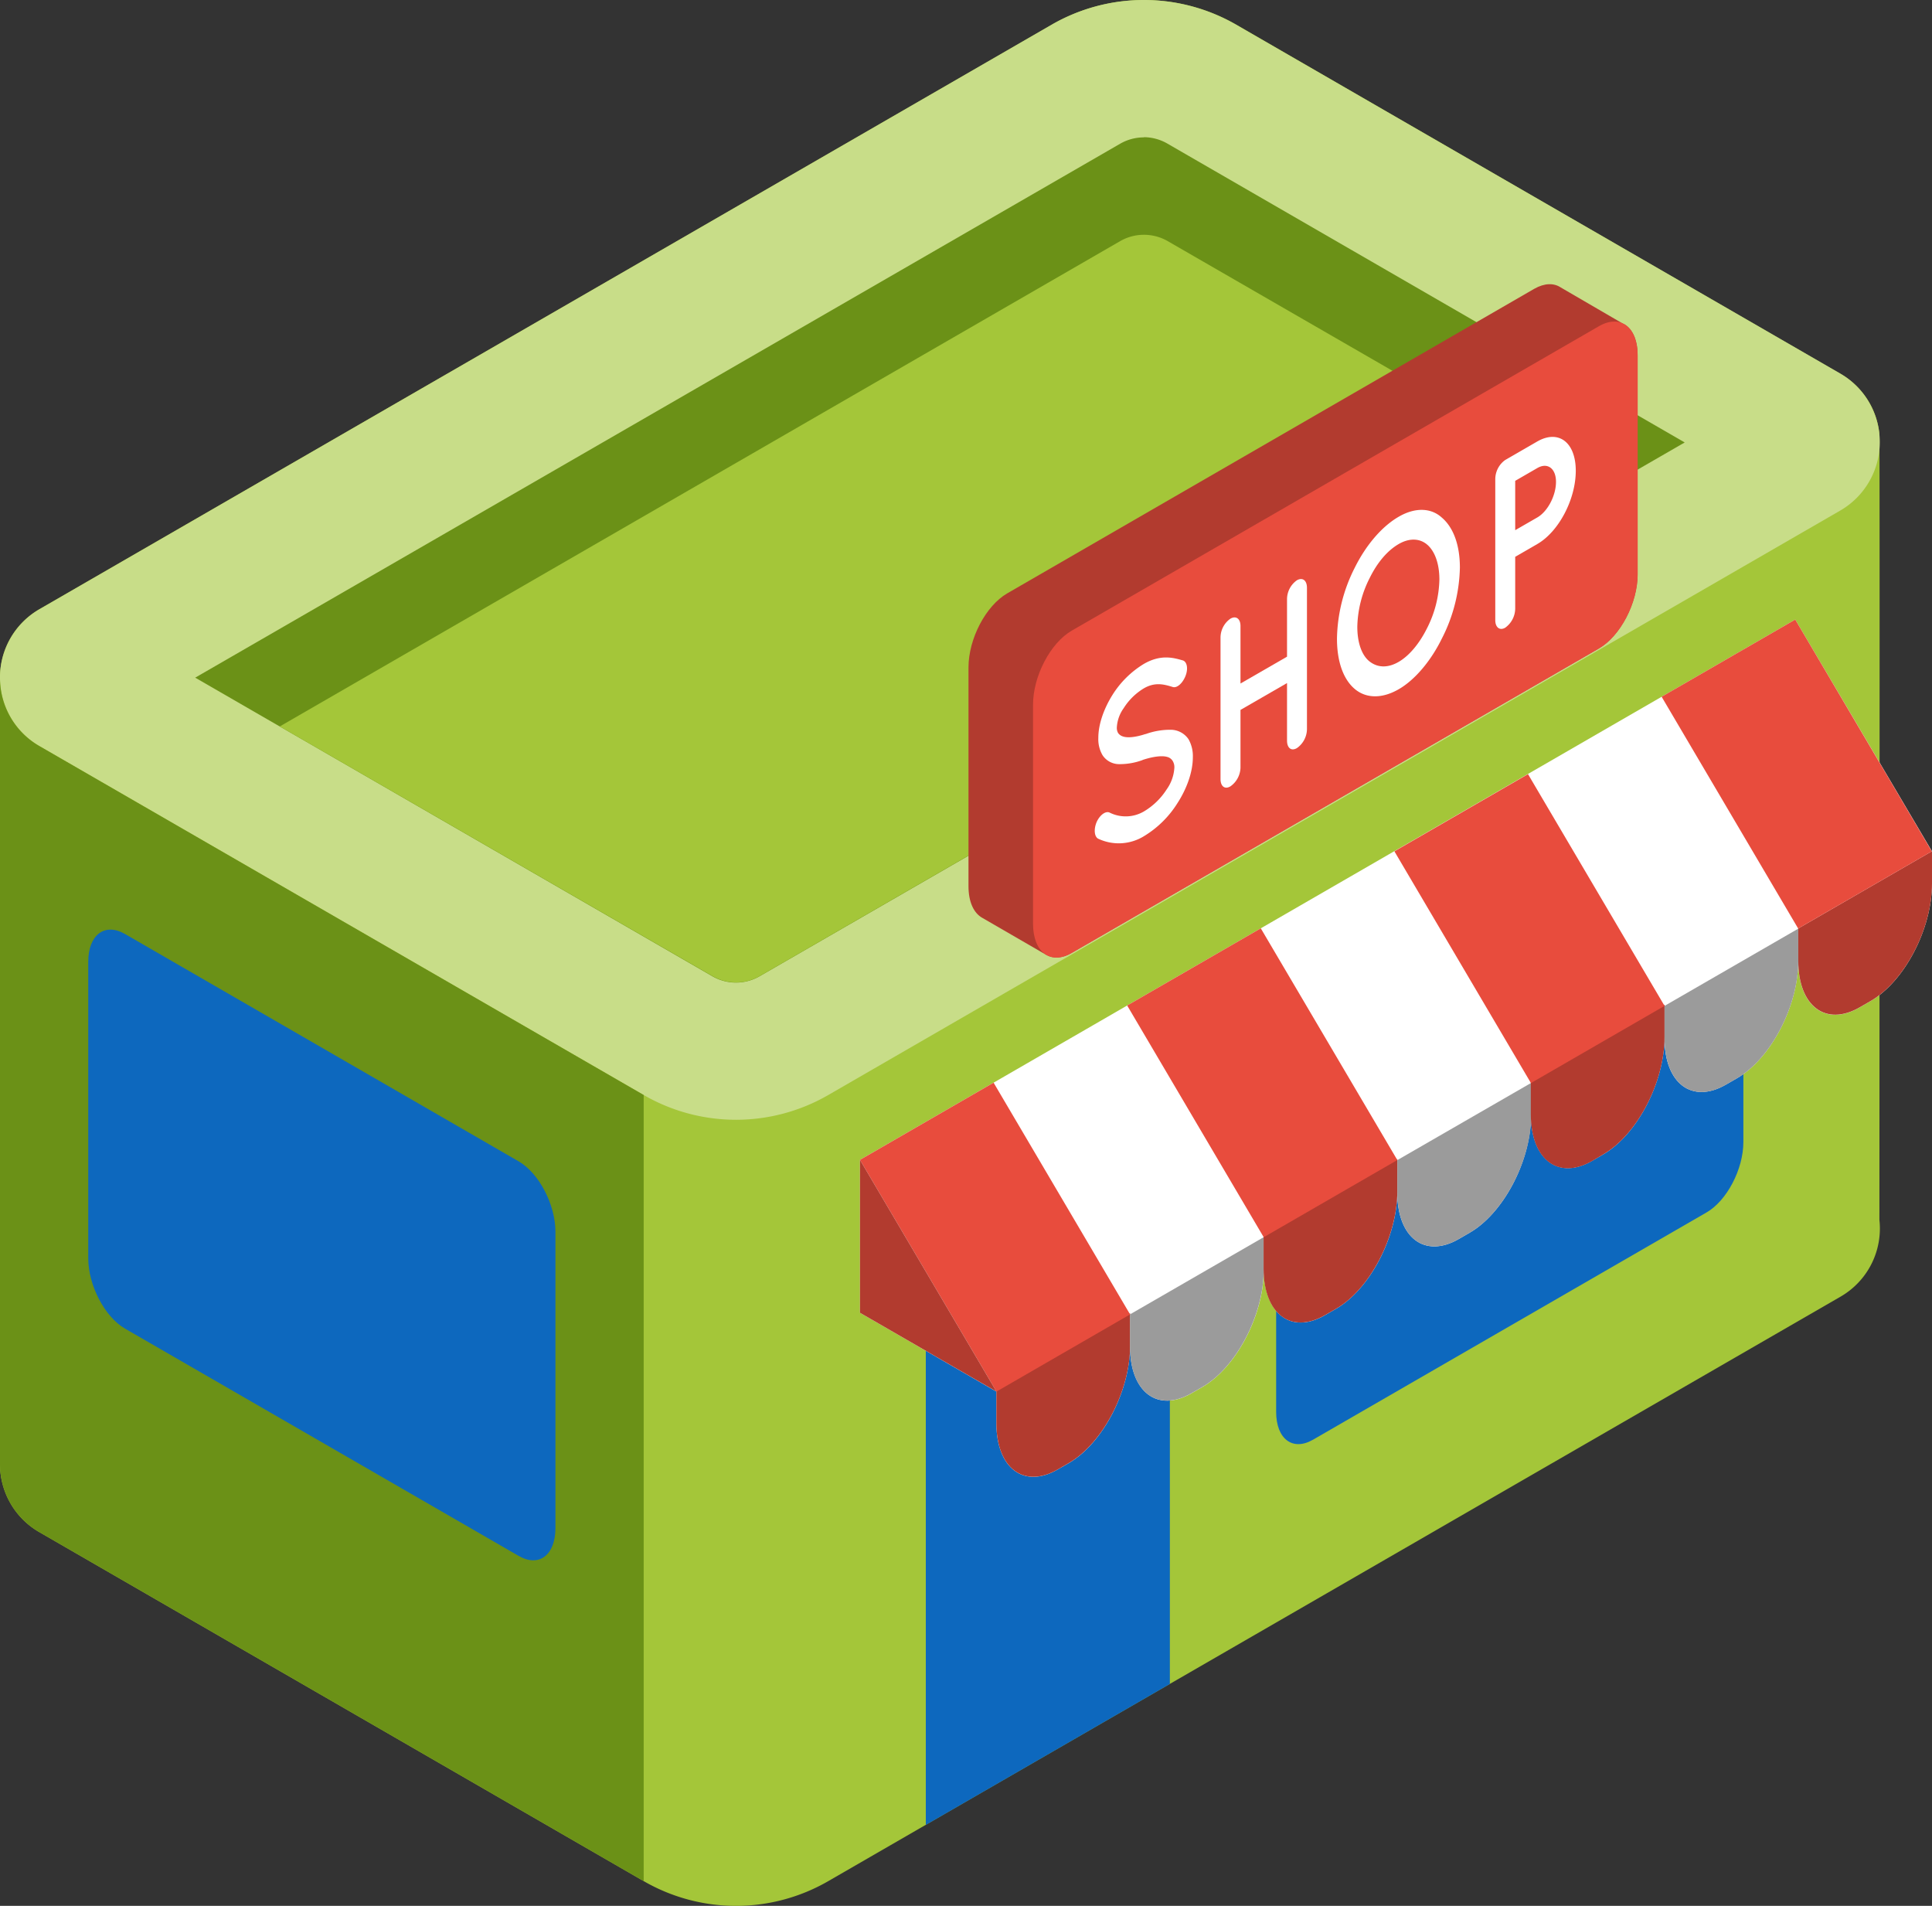 <?xml version="1.0" encoding="utf-8"?><svg id="Capa_1" data-name="Capa 1" xmlns="http://www.w3.org/2000/svg" viewBox="0 0 511 504.01"><rect x="0" y="0" width="511" height="504.01" fill="#333333" stroke="none"/><defs><style>.cls-1{fill:#a4c639;}.cls-2{fill:#c8dd88;}.cls-3{fill:#6b9117;}.cls-4{fill:#0d68be;}.cls-5{fill:#b23b2f;}.cls-6{fill:#e84c3d;}.cls-7{fill:#fff;}.cls-8{fill:#9b9b9b;}</style></defs><g id="surface1"><path class="cls-1" d="M496.09,119v-.23h0a20.64,20.64,0,0,0-10.33-15.93L326,10.53a48.84,48.84,0,0,0-48.83,0L9.47,165.07A20.74,20.74,0,0,0-1,183.2V391.09A20.71,20.71,0,0,0,9.47,409.21l159.78,92.25a48.79,48.79,0,0,0,48.83,0L485.75,346.93a20.79,20.79,0,0,0,10.34-20.32S496.21,120.25,496.09,119Z" transform="translate(1 -3.99)"/><path class="cls-2" d="M485.75,139,218.08,293.57a48.79,48.79,0,0,1-48.83,0L9.47,201.32a20.91,20.91,0,0,1,0-36.24L277.13,10.53a48.86,48.86,0,0,1,48.84,0l159.78,92.25A20.93,20.93,0,0,1,485.75,139Z" transform="translate(1 -3.99)"/><path class="cls-3" d="M-1,183.2V391.09A20.71,20.71,0,0,0,9.47,409.21l159.78,92.25V293.57L9.47,201.32A20.72,20.72,0,0,1-1,183.2Z" transform="translate(1 -3.99)"/><path class="cls-4" d="M308.42,449.33,243.87,486.6V350.79c0-6.39,3.88-13.81,8.67-16.57L299.75,307c4.79-2.77,8.67.17,8.67,6.55Z" transform="translate(1 -3.99)"/><path class="cls-4" d="M450.36,324.63l-104.08,60.1c-5.38,3.1-9.75-.19-9.75-7.37V299c0-7.17,4.37-15.51,9.75-18.61l104.08-60.1c5.38-3.1,9.75.19,9.75,7.37V306C460.11,313.19,455.74,321.53,450.36,324.63Z" transform="translate(1 -3.99)"/><path class="cls-4" d="M32.08,355.36l104.09,60.09c5.38,3.11,9.74-.19,9.74-7.36V329.72c0-7.17-4.36-15.51-9.74-18.61L32.08,251c-5.38-3.1-9.74.19-9.74,7.37v78.36C22.34,343.92,26.7,352.25,32.08,355.36Z" transform="translate(1 -3.99)"/><path class="cls-3" d="M301.55,40.27A12.6,12.6,0,0,1,307.83,42l136.76,79L199.94,262.15a12.51,12.51,0,0,1-12.56,0L50.63,183.2,295.27,42a12.6,12.6,0,0,1,6.28-1.68" transform="translate(1 -3.99)"/><path class="cls-1" d="M301.55,66.08a12.6,12.6,0,0,0-6.28,1.68L73,196.1l114.41,66a12.51,12.51,0,0,0,12.56,0l222.3-128.34-114.41-66A12.6,12.6,0,0,0,301.55,66.08Z" transform="translate(1 -3.99)"/><path class="cls-5" d="M428.55,89.7h0l-.09,0,0,0L411.79,80c-1.83-1.2-4.26-1.18-7,.37L265.42,160.9c-5.67,3.27-10.26,12-10.26,19.59v57.88c0,4.16,1.4,7.06,3.58,8.31h0l17,9.84c1.8,1,4.14,1,6.7-.53l139.42-80.5c5.67-3.27,10.26-12,10.26-19.59V98C432.16,93.85,430.75,90.93,428.55,89.7Z" transform="translate(1 -3.99)"/><path class="cls-6" d="M421.9,175.49,282.48,256c-5.66,3.27-10.25-.2-10.25-7.75V190.35c0-7.55,4.59-16.32,10.25-19.59L421.9,90.26c5.67-3.27,10.26.2,10.26,7.76v57.87C432.16,163.45,427.57,172.22,421.9,175.49Z" transform="translate(1 -3.99)"/><path class="cls-7" d="M289.07,221.35c.86-1.88,2.43-3,3.47-2.44a9.53,9.53,0,0,0,9.08-.37,18.12,18.12,0,0,0,5.94-5.77,11,11,0,0,0,2.05-5.74,3.14,3.14,0,0,0-.43-1.78,2.38,2.38,0,0,0-1.43-1.08c-1.37-.41-3.7-.14-6.51.78l-.09.06a17.62,17.62,0,0,1-6.13,1.06,5.24,5.24,0,0,1-4.42-2.39,8.38,8.38,0,0,1-1.1-4.56c0-3.8,1.62-8,3.8-11.45a25.28,25.28,0,0,1,8.23-8.1c4.56-2.64,7.93-1.61,10.36-.92,1.09.39,1.42,2.22.66,4.12s-2.23,3.25-3.37,2.9c-2.42-.76-4.75-1.32-7.65.36a16.22,16.22,0,0,0-5.32,5.23,9.66,9.66,0,0,0-1.81,5,2.76,2.76,0,0,0,.33,1.58,2.44,2.44,0,0,0,1.28.91c1.24.43,3.38.21,5.95-.64l.09,0a19,19,0,0,1,6.56-1.13,5.71,5.71,0,0,1,4.75,2.51,9,9,0,0,1,1.14,4.73c0,4.06-1.71,8.53-4.09,12.19a26.75,26.75,0,0,1-8.79,8.68,12.71,12.71,0,0,1-12.17.69C288.41,225.22,288.27,223.21,289.07,221.35Z" transform="translate(1 -3.99)"/><path class="cls-7" d="M321.82,210V172.6a6.13,6.13,0,0,1,2.62-5c1.47-.85,2.66,0,2.66,1.94v15.21l12.31-7.1V162.45a6.14,6.14,0,0,1,2.61-5c1.48-.85,2.66,0,2.66,2v37.38a6.21,6.21,0,0,1-2.66,5c-1.47.86-2.61,0-2.61-2V184.63l-12.31,7.1v15.21a6.23,6.23,0,0,1-2.66,5C323,212.81,321.82,212,321.82,210Z" transform="translate(1 -3.99)"/><path class="cls-7" d="M380.33,140.85c2.94,2.48,4.8,7,4.8,13.26a43,43,0,0,1-4.8,18.81c-2.81,5.73-7,10.81-11.36,13.33-4.57,2.64-8.75,2.39-11.65-.06s-4.7-7-4.7-13.31a42.81,42.81,0,0,1,4.7-18.75c2.9-5.85,7.08-10.87,11.65-13.5C373.34,138.1,377.52,138.29,380.33,140.85Zm-.62,16.39c0-4.31-1.28-7.56-3.23-9.22s-4.66-1.81-7.51-.17c-3.05,1.76-5.7,4.94-7.7,9A29.63,29.63,0,0,0,358,169.75c0,4.31,1.23,7.59,3.23,9.16s4.65,1.88,7.7.12c2.85-1.65,5.51-4.89,7.51-8.9A29.76,29.76,0,0,0,379.71,157.24Z" transform="translate(1 -3.99)"/><path class="cls-7" d="M405.61,147.86l-5.85,3.38V165a6.31,6.31,0,0,1-2.66,5c-1.42.82-2.61-.08-2.61-2V130.65a6.26,6.26,0,0,1,2.61-5l0,0,8.46-4.89c5.66-3.26,10.22.18,10.22,7.73S411.27,144.6,405.61,147.86Zm-5.85-3.66,5.85-3.37c2.75-1.59,4.9-5.74,4.94-9.32s-2.19-5.33-4.94-3.74l-5.85,3.38Z" transform="translate(1 -3.99)"/><path class="cls-7" d="M473.83,167.84,226.46,310.72v40.44L262.53,372v8.3c0,12,7.28,17.47,16.25,12.29l2.87-1.65c9-5.19,16.25-19.09,16.25-31.06v.29c0,12,7.28,17.46,16.25,12.28l2.87-1.65c8.8-5.08,16-18.54,16.23-30.35.38,11.3,7.48,16.39,16.21,11.34l2.87-1.65c9-5.18,16.25-19.09,16.25-31.06v.29c0,12,7.27,17.47,16.25,12.29L387.7,330c8.81-5.08,16-18.55,16.22-30.36.39,11.29,7.49,16.37,16.22,11.33L423,309.3c9-5.18,16.25-19.08,16.25-31.05v.29c0,12,7.28,17.46,16.25,12.28l2.87-1.65c9-5.19,16.25-19.09,16.25-31.05v0c0,12,7.27,17.47,16.25,12.29l2.86-1.66c9-5.18,16.26-19.08,16.26-31.05v-8.58Z" transform="translate(1 -3.99)"/><path class="cls-5" d="M281.65,390.92l-2.86,1.66c-9,5.18-16.26-.32-16.26-12.29v-8.58l35.38-20.42v8.58C297.9,371.84,290.63,385.74,281.65,390.92Z" transform="translate(1 -3.99)"/><path class="cls-8" d="M317,370.79l-2.87,1.65c-9,5.18-16.25-.32-16.25-12.28v-8.58l35.37-20.42v8.58C333.27,351.7,326,365.6,317,370.79Z" transform="translate(1 -3.99)"/><path class="cls-5" d="M352.33,350.13l-2.87,1.65c-9,5.19-16.25-.32-16.25-12.28v-8.58l35.37-20.42v8.57C368.58,331,361.3,345,352.33,350.13Z" transform="translate(1 -3.99)"/><path class="cls-8" d="M387.7,330l-2.87,1.66c-9,5.18-16.25-.32-16.25-12.29v-8.58L404,290.36v8.58C404,310.91,396.68,324.81,387.7,330Z" transform="translate(1 -3.99)"/><path class="cls-5" d="M423,309.3,420.14,311c-9,5.18-16.25-.32-16.25-12.29V290.1l35.37-20.42v8.57C439.26,290.22,432,304.12,423,309.3Z" transform="translate(1 -3.99)"/><path class="cls-8" d="M458.38,289.17l-2.87,1.66c-9,5.18-16.25-.32-16.25-12.29V270l35.37-20.42v8.58C474.63,270.08,467.35,284,458.38,289.17Z" transform="translate(1 -3.99)"/><path class="cls-5" d="M493.75,268.72l-2.87,1.66c-9,5.18-16.25-.32-16.25-12.29v-8.57L510,229.09v8.58C510,249.64,502.73,263.54,493.75,268.72Z" transform="translate(1 -3.99)"/><path class="cls-6" d="M297.9,351.59,262.56,372l-36.1-61.28,35.34-20.41Z" transform="translate(1 -3.99)"/><path class="cls-6" d="M368.58,310.77l-35.34,20.41L297.13,269.9l35.34-20.41Z" transform="translate(1 -3.99)"/><path class="cls-6" d="M439.26,270l-35.34,20.41-36.11-61.28,35.34-20.41Z" transform="translate(1 -3.99)"/><path class="cls-6" d="M509.94,229.13,474.6,249.54l-36.11-61.29,35.34-20.41Z" transform="translate(1 -3.99)"/><path class="cls-5" d="M262.56,372l-36.1-20.84V310.72Z" transform="translate(1 -3.99)"/></g></svg>